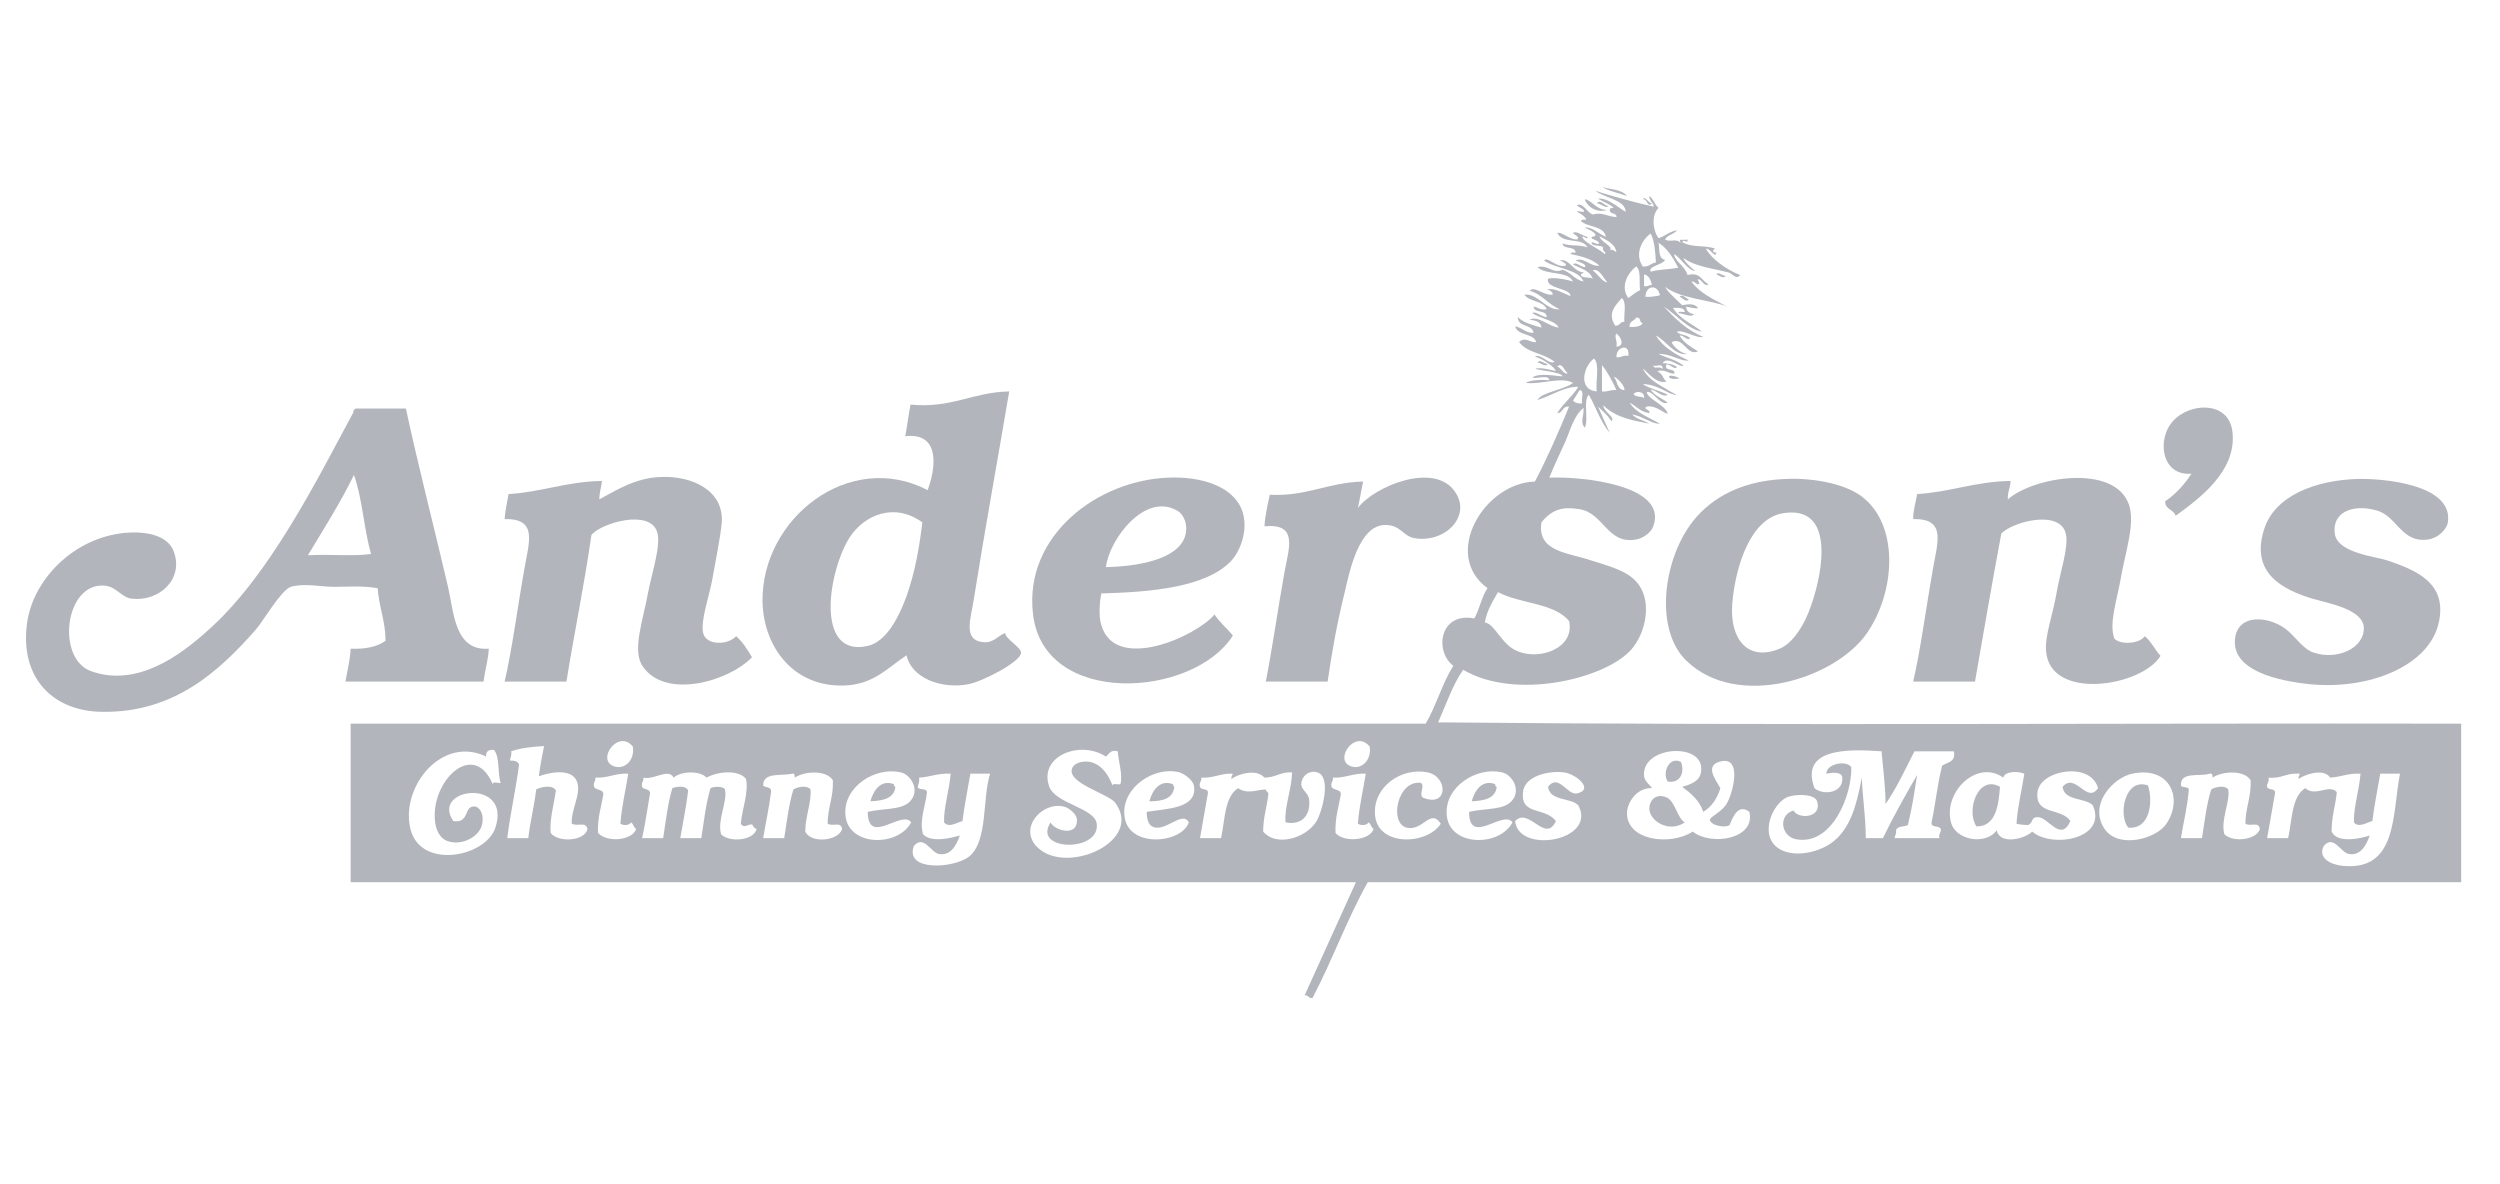 <?xml version="1.0" encoding="utf-8"?>
<!-- Generator: Adobe Illustrator 24.0.2, SVG Export Plug-In . SVG Version: 6.00 Build 0)  -->
<svg version="1.1" id="Layer_1" xmlns="http://www.w3.org/2000/svg" xmlns:xlink="http://www.w3.org/1999/xlink" x="0px" y="0px"
	 viewBox="0 0 380 180" style="enable-background:new 0 0 380 180;" xml:space="preserve">
<style type="text/css">
	.st0{fill-rule:evenodd;clip-rule:evenodd;fill:#B2B5BB;}
</style>
<g>
	<path class="st0" d="M333.1,72c-1.1,1.7-2.4,3.1-4,4.2c0,1.3,1.3,1.2,1.6,2.2c3.4-2.5,9.5-6.8,8.6-13c-0.7-4.5-6.5-4.2-9-1.4
		C327.8,66.7,328.5,72.4,333.1,72z"/>
	<path class="st0" d="M53.3,98.6c-0.1,1.8-0.5,3.3-0.8,5c7,0,14,0,21,0c0.2-1.7,0.7-3.2,0.8-5c-5.2,0.4-5.3-5.5-6.2-9.4
		c-2.1-9-4.7-19.1-6.4-27.1c-2.5,0-5.1,0-7.6,0c-0.3,0.1-0.4,0.3-0.4,0.6C48.1,73.1,40.8,87.8,31.4,96c-3.8,3.4-10.5,8.6-17.6,6
		c-5.2-1.9-4-13.1,1.8-13c2,0,2.8,1.8,4.4,2c4.2,0.5,8-3,6.4-7.2c-0.9-2.4-4.1-3.1-7.4-2.8C11.3,81.7,5,88,4.1,94.8
		c-1.1,8.4,4.1,13.4,11.6,13.4c10.9,0.1,17.7-6.3,23.1-12.4c1.1-1.2,3.9-6.1,5.4-6.6c2-0.6,4.6,0,6.6,0c2.2,0,4-0.2,6.6,0.2
		c0.2,2.9,1.2,5,1.2,8C57.4,98.3,55.5,98.7,53.3,98.6z M46.8,84.4c2.4-4,4.9-7.9,7-12.2c1.3,3.6,1.5,8.2,2.6,12
		C53.7,84.6,50,84.2,46.8,84.4z"/>
	<path class="st0" d="M76.7,103.6c3.1,0,6.3,0,9.4,0c1.2-7.5,2.7-14.6,3.8-22.3c1.5-1.8,8.9-4,10-0.4c0.6,2-0.8,6.1-1.4,9.2
		c-0.7,4-2.5,8.8-0.8,11.2c3.5,5.1,13.2,2.2,16.6-1.4c-0.7-1.2-1.4-2.3-2.4-3.2c-1.3,1.4-4.5,1.4-5-0.4c-0.5-1.8,0.9-5.6,1.4-8.4
		c0.5-2.9,1.2-6.2,1.4-8.4c0.4-5-4.6-7.2-9.2-7c-4,0.1-7.1,2.2-9.4,3.4c0-1.1,0.3-1.8,0.4-2.8c-5.4,0.1-9.2,1.7-14.2,2
		c-0.2,1.2-0.5,2.4-0.6,3.8c5.1-0.1,3.7,3.5,3,7.6C78.7,92.1,77.8,99,76.7,103.6z"/>
	<path class="st0" d="M195.2,87.2c-1,5.6-1.9,11.9-2.8,16.4c3.1,0,6.3,0,9.4,0c0.7-4.8,1.4-8.7,2.6-13.6c0.8-3.5,2.2-10,6-10.2
		c2.5-0.1,2.8,1.7,4.6,2c4.6,0.8,8.7-3.3,6.2-7c-3.1-4.7-12.3-0.9-14.8,2.4c0.3-1.3,0.5-2.7,0.8-4c-5.3,0.1-8.6,2.3-14.2,2
		c-0.3,1.6-0.7,3-0.8,4.8C197.4,79.5,195.9,83.3,195.2,87.2z"/>
	<path class="st0" d="M290.8,103.6c3.1,0,6.3,0,9.4,0c1.3-7.5,2.6-15,4-22.5c1.7-1.8,8.9-3.7,9.8,0c0.5,2-0.9,6-1.4,9
		c-0.5,3.1-1.8,6.5-1.6,8.8c0.5,7.7,14.5,5.5,17.4,0.8c-0.9-1-1.4-2.2-2.4-3c-0.7,1.1-3.5,1.4-4.6,0.4c-0.9-2.3,0.4-5.9,1-9.4
		c0.6-3.6,2.2-8.1,1.2-11c-2.2-6.3-14.6-4.2-18.4-0.8c-0.1-1.1,0.4-1.7,0.4-2.8c-5.4,0.1-9.2,1.7-14.2,2c-0.2,1.3-0.6,2.4-0.6,3.8
		c5.1-0.1,3.7,3.5,3,7.6C292.8,92.1,291.9,99,290.8,103.6z"/>
	<path class="st0" d="M351.1,104c9,0.9,18.2-2.8,19.6-9.4c1.3-5.9-3.3-7.9-7.8-9.4c-1.7-0.6-7.5-1.1-8-4c-0.5-3.2,2.5-4.7,6.4-3.6
		c3.1,0.9,3.7,5,7.8,4.4c1.4-0.2,2.9-1.5,3-2.8c0.6-5.6-9.9-6.5-13.8-6.4c-6.1,0.2-12.6,2.4-14.2,7.8c-2,6.5,2.8,9,7.4,10.4
		c2.4,0.7,7.7,1.6,7.8,4.4c0.1,3.1-4,5-7.6,3.8c-1.4-0.4-2.6-2.1-3.8-3.2c-2.6-2.4-8-3-8.2,1.4C339.5,102,346.3,103.5,351.1,104z"/>
	<path class="st0" d="M187.4,96.6c-0.9-1.1-2-2-2.8-3.2c-2.7,3.3-15.1,8.9-17.2,1.6c-0.4-1.2-0.3-3.3,0-4.8
		c7.5-0.2,15.7-0.9,19.6-4.8c1.6-1.6,2.8-5,1.8-7.8c-1.4-3.8-6.4-5.2-11.2-5c-10.8,0.4-21.9,8.8-20.6,20.6
		C158.5,107.6,181.4,106.1,187.4,96.6z M178.9,77.6c1,0.5,1.8,2.2,1.2,4c-1.2,3.5-7.3,4.5-12,4.6C168.6,82,174,74.8,178.9,77.6z"/>
	<path class="st0" d="M128.2,104.2c4.5-0.1,6.6-2.6,9.6-4.6c0.7,3.4,5.2,5.2,9.4,4.4c2.1-0.4,8-3.4,8-4.8c0-0.8-2.5-2.2-2.4-3
		c-1.1,0.4-1.8,1.6-3.4,1.4c-3.1-0.3-1.8-3.7-1.4-6.4c1.6-10.1,3.9-22.8,5.4-31.7c-5.6,0.1-8.7,2.6-15,2c-0.3,1.5-0.5,3.2-0.8,4.8
		c5.3-0.6,4.7,4.7,3.4,8.2c-11.9-6.2-25.3,4.3-25.1,17C116.1,98.5,120.7,104.4,128.2,104.2z M129.2,81.6c2.2-3.3,6.7-5.3,11-2.2
		c-0.5,4-1.1,7.5-2.4,11.2c-1.1,3-3,7-6,7.6C123.8,99.9,125.9,86.7,129.2,81.6z"/>
	<path class="st0" d="M256.9,79.8c-4.1,5.7-5.4,15.9-0.6,20.6c7.8,7.6,22.8,2.7,27.5-4.2c4.2-6.1,4.9-15.9-0.4-20.4
		c-2.5-2.2-7.6-3.2-12-3C263.9,73.1,259.4,76.3,256.9,79.8z M263.3,91.8c0.5-6,2.9-13.1,7.8-13.8c7.7-1.2,6.1,8.6,4.2,14
		c-1.1,3.3-3,5.9-4.8,6.6C265.7,100.6,262.9,97.2,263.3,91.8z"/>
	<path class="st0" d="M243.5,28.4c1.1,0.7,2.5,0.9,3.8,1.4C246.5,28.7,244.5,28.8,243.5,28.4z"/>
	<path class="st0" d="M260.9,41.7c0.3,0.1,1.1,0.8,1.4,0.2C261.8,42,261.2,41.2,260.9,41.7z"/>
	<path class="st0" d="M255.3,45.1c0.4,0.1,1,1,1.4,0.4C256.3,45.4,255.7,44.6,255.3,45.1z"/>
	<path class="st0" d="M235.3,55.3c-0.6,0.1-1.2-0.8-1.6-0.2C234.2,55.1,234.8,55.9,235.3,55.3z"/>
	<path class="st0" d="M255.3,57.5C253.1,56.4,253.2,58,255.3,57.5L255.3,57.5z"/>
	<path class="st0" d="M300.4,125.6c3.2,0.1,3.4-3.8,3.6-6C300.7,117.7,298.8,123.1,300.4,125.6z"/>
	<path class="st0" d="M253.3,121.2c-1.4-0.6-2.5,0.2-2.6,1.6c-0.1,1.9,2.9,3.9,5.4,2.2C255,124.5,254.6,121.7,253.3,121.2z"/>
	<path class="st0" d="M178.3,119.2c-2.1-0.8-3.2,1.1-3.6,2.6c2,0,3.6-0.4,3.8-2.2C178.4,119.5,178.3,119.4,178.3,119.2z"/>
	<path class="st0" d="M227.3,119.2c-2.1-0.8-3.2,1.1-3.6,2.6c1.9-0.1,3.6-0.4,3.8-2.2C227.3,119.5,227.2,119.4,227.3,119.2z"/>
	<path class="st0" d="M255.5,115.8c-1.8-0.9-2.9,1.7-2,3C255.5,119.1,256.1,117.3,255.5,115.8z"/>
	<path class="st0" d="M323.5,125.8c3.3,0.3,3.8-3.9,3-6.4C323,118.1,321.9,123.9,323.5,125.8z"/>
	<path class="st0" d="M135.9,119.2c-2.1-0.8-3.2,1.1-3.6,2.6c1.9-0.1,3.6-0.4,3.8-2.2C135.9,119.5,135.8,119.4,135.9,119.2z"/>
	<path class="st0" d="M218.6,109.8c1.2-2.7,2.2-5.7,3.8-8c7.9,4.7,21.5,1.4,25.5-3c2.4-2.7,3.3-7.7,0.8-10.4
		c-1.5-1.7-4.3-2.4-6.8-3.2c-3.5-1.2-8.3-1.3-7.6-5.8c1.7-2.1,3.4-2.4,5.8-2c3.7,0.6,4.2,5.4,8.6,4.6c0.8-0.1,2.2-0.9,2.6-2
		c2.3-6.3-10.9-7.6-15.8-7.4c0.7-1.8,1.6-3.6,2.4-5.4c0.8-1.8,1.3-4,2.8-5.2c0.1,1.2-0.6,2.2,0.2,3c0.6-1.3-0.3-4.1,0.6-5
		c1.1,1.9,1.8,4.2,3.2,5.8c-0.6-1.3-1.2-2.6-1.8-4c0.7,0.7,1.5,1.3,2,2.2c0.8-0.5-1.2-1.4-1.2-2.4c1.9,1.9,4.5,2.3,7,2.8
		c-0.8-0.5-2-0.7-2.6-1.4c1.5,0.2,3,1.5,4.2,1.4c-1.7-1-3.6-1.6-4.6-3.2c1,0.5,1.6,1.4,3,1.6c0.2-0.6-1.1-0.6-0.4-1
		c1.5-0.3,3,1.4,3.2,1c-0.6-1.4-3-2.1-3.2-3.2c1-0.3,2,2.1,3.2,1.6c-0.9-0.7-2-1-2.6-2c0.9,0.1,1.8,1.3,2.6,0.8
		c-1.4-0.7-2.7-0.9-3.8-1.6c1.7-0.1,3.6,1.2,4.2,1.4c1.9,0.7,0.2-0.2-0.2-0.4c-1-0.7-3.1-1.5-4-3.4c1,0.8,2.1,2.4,3.6,2
		c-0.7-0.6-0.3-0.9-1.4-1.6c1.3-0.3,1.6,0.4,2.6,0.4c0.2-1-1.6-0.2-1.2-1.4c0.6-0.1,1.2,0.9,1.6,0.4c-0.5-0.5-1.8-0.6-2.2-0.6
		c0.8-1.2,2.6,0.7,3.2,0.4c-1-0.9-2.6-1.2-3.8-1.8c1.8-0.1,3.4,1.2,4.6,1c-2-0.9-3.9-2-5-3.8c1.6,0.8,2.8,3.1,4.8,2.8
		c-1.1-0.1-2.3-1.3-2.4-1.8c1.8-0.9,2.3,2.2,4,1.4c-1.1-0.7-2.2-1.3-2.8-2.4c0.6-0.1,1.2,0.9,1.6,0.4c-0.6-0.6-1.8-0.5-2-1
		c1-0.3,3,1.1,4,0.8c-2.5-1-4.3-2.8-6-4.6c1.9,1.2,3.7,3.5,5.8,3.8c-1.5-1.2-3.4-1.9-4.4-3.6c0.8,0,1.7-0.1,1.8,0.6
		c-0.3,0.1-1-0.2-1,0.2c0.7,0,1.9,0.7,2.4,0.2c-0.6-0.2-1.2-0.4-1.2-1.2c0.5,0.1,1.7,0.4,1.8,0.2c-0.6-0.7-1.4-0.6-2.4-0.4
		c-0.8-0.8-2.3-2.1-2.6-2.8c2.2,1.8,7.1,2,9.4,3c-2-1.1-4.1-2-5.4-3.8c0.6-0.1,0.6,0.5,1.2,0.4c0-0.4-0.2-0.4-0.2-0.8
		c0.6,0.1,1,1.3,1.6,0.8c-1.1-0.5-1.2-1.9-3.2-1.4c-0.3-1.3-2.1-2.2-2-3.2c1.1,0.8,2.1,2.5,3.2,2.6c-0.7-0.5-1.8-1.6-1.8-2
		c1.6,1.3,4.5,1.6,6.8,2.2c0.7,0.2,1.2,1.2,1.8,0.4c-2.1-0.8-4.4-2.5-5.2-4c0.7-0.1,1.4,1.6,1.6,0.6c-0.7,0-0.6-0.4-0.2-0.6
		c-1.5-0.6-3.5-0.1-5-1c0.3-0.6,0.9,0.4,0.8-0.4c-0.7,0.2-1.5-0.3-1,0.6c-0.6-0.9-1.7-0.1-2.4-0.6c0.3-0.7,1.4-0.8,1.8-1.4
		c-1.2,0.2-1.8,0.9-2.8,1.2c-0.9-1.2-1.1-3.5,0-4.6c-0.6-0.5-0.8-1.4-1.4-1.8c-0.1,0.7,0.9,1.3,0.6,1.6c-2.3-0.5-6.7-1.7-8.8-2.4
		c1.4,1.1,4.6,1.4,4.6,3.2c-1.2-0.7-2.8-2.2-4.2-2c0.8,0.5,1.8,0.8,2.4,1.4c-0.3,0-0.7,0-0.6,0.4c0,0.6,1.1,0.3,1,1
		c-1.5-0.1-2.1-0.8-3.6-0.4c-0.9-0.3-1.5-1.9-2.4-1.4c0.2,0.3,1.4,0.7,1,1c-2.4-0.3,0.2,0.2,0.4,1.2c-0.3,0-0.7-0.1-0.8,0.2
		c1.1,1,3.5,0.7,3.8,2.4c-1-0.4-2.2-1.6-3.2-1.4c0.6,0.3,1.2,0.5,1.6,1c0.1,0.5-0.6,0.2-0.6,0.6c0.4,0.3,1,0.3,1.2,0.8
		c-0.6,0.3-1-0.5-1.2,0c0.3,0.5,1.4,0.2,1.8,0.6c-0.3,0.6,0.7,0.8,0.2,1c-1-0.9-3.1-1.7-3.4-2.6c0.4-0.2,0.7,0.6,0.8,0
		c-0.7-0.1-1.7-1-2.2-0.6c0.1,0.3,1.2,0.6,0.6,1c-1.2,0-2.3-1.2-3-1c0.9,1.8,3.8,0.6,4.6,2.2c-1.5-0.5-2.5-0.1-3.8-0.6
		c0.1,1,1.9,0.3,2,1.4c-0.3,0-0.7-0.1-0.8,0.2c1.4,0.3,3.3,0.7,4.4,1.8c-1.5,0.1-2.4-1.4-3.6-0.8c0.5,0.2,1.8,0.6,1.4,1
		c-0.6,0-1.4-0.9-1.8-0.4c1.1,0.6,2.6,0.9,3,2.2c-0.4-0.4-1.6,0-1.8-0.6c0-0.3,0.4-0.2,0.4-0.4c-1.6-0.1-2.2-2.2-3.6-1.8
		c0.3,0.1,1.3,0.6,0.8,0.8c-1.4,0.3-2.7-1.5-3.2-0.8c1.8,1.3,5.3,1.3,6,3.2c-1.4-0.3-1.9-1.4-3.2-1.8c-1.5,0.7-2.1-0.8-3.8-0.4
		c1.3,1.3,4.6,0.5,5.4,2.2c-1.2-0.4-3.3-0.7-3.8-0.4c-0.4,1.5,3.5,1.4,3.4,2.6c-1.3-0.5-2.4-1.3-3.6-1c0.5,0,1.2,0.7,0.8,0.8
		c-1.3,0.1-2.7-1.4-3.4-0.6c1.9,0.5,2.8,2.1,4.6,2.8c-2,0.3-3.4-2.5-5.4-2.2c0.8,1.1,2.9,0.9,3.4,2.2c-1,0.2-1.3-0.3-2-0.4
		c0.1,1.1,2,0.4,2,1.6c-0.8,0-1.7-1-2.2-0.6c1.2,0.8,3.7,1.2,4,2.2c-1.6-0.2-3.1-1.9-4.4-1.2c0.9,0.1,1.7,0.3,1.8,1.2
		c-1.3-0.4-2.7-0.7-3.6-1.6c0,1.6,2.2,1,2.4,2.4c-1.3,0-1.7-0.8-2.8-1c0.4,1.5,2.8,1,3.2,2.4c-1,0.1-1.7-0.9-2.6,0
		c1.3,1.7,3.6,1.6,5.4,3c-0.9,0.5-2-1.3-3-0.8c1.3,0.4,2.9,1.5,3.2,2.2c-1-0.2-1.8-0.5-3-0.4c-0.8,0.2,4,0.5,4,1.2
		c-0.9,0-3.6-0.6-4.6,0.2c0.8,0.2,2.5-0.5,2.6,0.4c-0.8-0.1-2.8-0.1-3.6,0.4c2.3,0.3,5.4-1,7.2,0c-1.4,1.1-4.8,1.4-5.4,2.6
		c2-0.6,4.2-2.1,6.2-2c-0.9,1.5-2.3,2.5-3.2,4c0.9,0,0.7-1.1,1.8-1c-1.6,3.9-3.3,7.8-5.2,11.4c-7.7,0.2-14.2,11.1-7.2,16.2
		c-0.9,1.3-1.2,3.2-2,4.6c-5.3-1-6.1,5-3.2,7.2c-1.7,2.7-2.6,6.1-4.2,8.8c-54.5,0-108.9,0-163.4,0c0,8,0,16,0,24.1
		c50.9,0,101.8,0,152.8,0c-2.6,5.7-5.2,11.5-7.8,17.2c0.6-0.1,0.6,0.5,1.2,0.4c3-5.7,5.3-12.1,8.4-17.6c55.4,0,110.8,0,166.2,0
		c0-8,0-16,0-24.1C322.3,109.9,270,110.3,218.6,109.8z M243.5,59.5c0-1.3,0-2.7,0-4c0.9,1.1,1.6,2.5,2.2,3.8
		C244.7,59.2,244.4,59.6,243.5,59.5z M246.9,59.3c-1.2-0.1-1-1.4-1.6-2C245.7,57.2,247.1,58.8,246.9,59.3z M245.7,50.7
		c0.6,0.4,1.4,1.9,0,2C245.9,51.8,245.3,51.2,245.7,50.7z M247.5,54.1c-0.8-0.2-1,0.3-1.8,0.2C245.6,52.7,247.8,52.1,247.5,54.1z
		 M249.9,60.5c-0.4-0.3-1.3-0.1-1.6-0.6C248.6,59.4,250,59.4,249.9,60.5z M247.7,49.7c-0.1-0.9,0.7-0.9,1-1.4c0.8-0.2,0.4,0.8,1,0.8
		C249.4,49.7,248.5,49.7,247.7,49.7z M252.7,56.1c-0.5-0.6-1.3,0.2-1.4-0.6C251.6,55.9,252.8,55,252.7,56.1z M250.1,45.1
		c0.1-1.9,2-1.8,2.2-0.2C251.6,45,251,45.2,250.1,45.1z M249.9,43.5c0-0.6,0-1.2,0-1.8c0.8,0.2,1,0.9,1.2,1.6
		C250.6,43.3,250.5,43.6,249.9,43.5z M255.1,40.7c-1.7,0.3-2.8,0.2-4.2,0.6c-0.4-0.9,1.8-1,2.2-1.8c-1.1-0.2-0.8-1.6-1-2.6
		C253.5,37.8,254.3,39.2,255.1,40.7z M250.9,35.5c0.6,1.1,0.7,2.8,0.8,4.4c-0.8,0.1-1,0.7-2,0.6C248.4,38.6,249.6,36.4,250.9,35.5z
		 M248.7,40.5c0.8,0.6,0.4,2.4,0.6,3.6c-0.7,0.3-1.2,0.8-1.8,1.2C246.2,43.5,247.5,41.4,248.7,40.5z M246.5,45.3
		c0.8,0.6,0.3,2.4,0.4,3.6c-0.7,0-0.7,0.7-1.4,0.6C244.3,47.6,245.5,46.5,246.5,45.3z M243.1,35.9c1,0.6,2.3,1,2.6,2.4
		c-0.4-0.1-0.6-0.6-1-0.2C245.3,37.4,243.4,36.9,243.1,35.9z M244.3,42.9c-0.6,0.1-1.5-1.3-2.2-1.8C243,40.7,243.7,42.2,244.3,42.9z
		 M242.3,54.5c0.9,0.9,0.2,3.5,0.4,5C239.7,59.2,240.8,55.5,242.3,54.5z M236.7,55.7c0.8-0.7,1.1,0.8,1.6,1
		C237.8,57.1,237.3,55.9,236.7,55.7z M240.1,59.3c0.8,0,0.2,1.4,0.4,2c-0.7,0.1-1.1-0.1-1.4-0.4L240.1,59.3z M227.7,90
		c3.3,1.8,8.5,1.6,10.8,4.4c0.9,4.1-4.4,6-7.8,4.6c-2.5-1-3.4-4.1-5-4.4C226,92.8,226.9,91.4,227.7,90z M208.2,113.5
		c0.3,2.1-1.3,3.5-2.8,3C202.6,115.6,206,110.7,208.2,113.5z M96.2,113.5c0.3,2.1-1.3,3.5-2.8,3C90.5,115.6,94,110.7,96.2,113.5z
		 M74.9,119.2c-2.9-6.8-9.3-0.6-8.8,5.4c0.1,1.6,0.8,2.8,1.8,3.2c2.3,0.9,5.1-0.7,5.4-2.6c0.3-1.6-0.5-2.5-1-2.6
		c-1.9-0.3-0.8,2.6-3.4,2.2c-3.5-5.1,8.9-6.6,6.4,1c-1.5,4.6-11.8,6.5-13-0.2c-1.2-6.3,5-13.8,11.6-10.6c-0.1-0.8,0.4-1.1,1.2-1
		c0.9,1.1,0.5,3.5,1,5C75.8,119.1,74.9,118.7,74.9,119.2z M83.7,126.6c-0.2-1.9,0.5-4.4,0.8-6.4c-0.4-1-2.3-0.6-3-0.2
		c-0.3,2.6-0.9,4.8-1.2,7.4c-1.1,0-2.1,0-3.2,0c0.5-3.9,1.3-7.4,1.8-11.2c-0.2-0.5-0.7-0.6-1.4-0.6c0.1-0.5,0.3-0.8,0.2-1.4
		c1.4-0.5,3.2-0.7,5-0.8c-0.3,1.5-0.6,3-0.8,4.6c1.6-0.6,5-1.3,5.8,0.8c0.7,1.9-0.9,4.1-0.8,6.4c1,0.5,2.1-0.4,2.4,0.8
		C88.9,127.9,84.8,128.1,83.7,126.6z M90.9,126.6c-0.1-2.3,0.5-4,0.8-5.8c0.1-0.9-1.1-0.6-1.4-1.2c-0.2-0.7,0.3-0.8,0.2-1.4
		c1.9,0.1,3-0.7,5-0.6c-0.4,2.5-1,4.9-1.2,7.6c0.4,0.3,1.4,0.3,1.6-0.2c0.4,0.2,0.4,0.8,0.8,1C96.1,127.8,92.2,128.1,90.9,126.6z
		 M109.6,126.8c-0.6-2.2,1-4.9,0.6-6.8c-0.2-0.5-1.7-0.5-2.2-0.2c-0.7,2.3-1,5-1.4,7.6c-1.1,0-2.1,0-3.2,0c0.4-2.4,0.9-4.7,1.2-7.2
		c-0.2-0.8-1.7-0.7-2.4-0.4c-0.7,2.3-1,5-1.4,7.6c-1.1,0-2.1,0-3.2,0c0.5-2.2,0.8-4.5,1.2-6.8c0-0.8-1-0.5-1.2-1
		c-0.2-0.7,0.3-0.8,0.2-1.4c1.6,0.4,3.8-1.5,4.6,0c1.1-1,4-1.1,5,0c1.6-0.9,4.8-1.3,6,0.2c0.4,2.2-0.6,4.5-0.8,6.8
		c0.5,0.9,1.4-0.2,1.8,0.2c0.1,0.3,0.3,0.5,0.6,0.6C114.6,127.8,110.8,128.1,109.6,126.8z M122.4,126.4c0-2.3,1-4.6,0.8-6.4
		c-0.5-0.7-2-0.4-2.6,0c-0.7,2.2-1,4.9-1.4,7.4c-1.1,0-2.1,0-3.2,0c0.4-2.4,0.9-4.6,1.2-7c0.1-0.9-0.8-0.6-1.2-1
		c0-2.1,2.7-1.4,4.4-1.8c0.4-0.1,0.4,0.3,0.4,0.6c1.5-1,4.8-1.2,5.8,0.4c0.1,2.6-0.8,4.2-0.8,6.6c0.8,0.5,2-0.4,2.2,0.8
		C127.5,127.8,123.3,128.3,122.4,126.4z M138.5,125c-2,3.8-9.7,3.7-10-1.2c-0.3-4.2,4.5-7.3,8.4-6.4c1.5,0.3,2.9,2.6,1.6,4.2
		c-1.2,1.6-4,1.2-6.6,1.8C131.9,128.7,137.1,123,138.5,125z M147.3,130.2c-2.3,1.8-9.8,2.3-8.4-1.6c1.5-1.8,2.6,1,3.8,1.2
		c1.7,0.3,2.6-1.1,3.2-2.8c-1.1,0.3-4.3,1.2-5.6-0.2c-0.6-2.2,0.4-4.3,0.6-6.4c-0.1-0.7-1.3-0.2-1.4-0.8c0.1-0.5,0.3-0.8,0.2-1.4
		c1.7-0.1,2.9-0.7,4.8-0.6c-0.2,2.5-1.1,5.3-1,7.4c0.7,0.9,2,0,2.8-0.2c0.3-2.5,0.8-4.8,1.2-7.2c1,0,2,0,3,0
		C149.3,121.2,150.2,127.9,147.3,130.2z M157.7,128.8c-3-2.9,0.7-7,4-6.2c0.6,0.1,2.1,1.1,2,2.2c-0.1,2.5-3.6,1.3-4,0.2
		c-2.9,4.4,7.6,4.6,7,0.2c-0.3-2.4-6.2-3-7.2-5.6c-1.7-4.6,4.6-7.2,8.6-4.6c0.5-0.4,0.7-1.1,1.8-0.8c0.1,1.6,0.8,3.6,0.4,5
		c-0.4,0.1-1.2-0.2-1.2,0.2c-0.6-1.7-2.1-4-4.6-3.6c-0.7,0.1-1.5,0.5-1.6,1.2c-0.4,2.1,5.6,3.7,6.6,5
		C173.9,127.9,162.1,133.1,157.7,128.8z M174.3,123.4c0,1.2,0.3,1.9,0.8,2.2c1.9,1.1,4.6-2.5,5.6-0.6c-1.1,3.3-9.5,4-9.8-1.2
		c-0.3-4.1,4.5-7.4,8.4-6.4c0.6,0.2,2.1,1.1,2.2,2.2C181.9,122.9,177.4,122.9,174.3,123.4z M200,125c-1.7,2.5-6.1,3.7-8,1.4
		c0-2.2,0.6-3.8,0.8-5.8c-0.1-0.3-0.4-0.3-0.4-0.6c-1.3,0-2.8,0.8-4.2-0.2c-2.1,1.3-2,4.9-2.6,7.6c-1.1,0-2.1,0-3.2,0
		c0.4-2.2,0.8-4.5,1.2-6.8c0.1-0.9-1-0.4-1.2-1c-0.2-0.7,0.3-0.8,0.2-1.4c1.8,0.1,2.8-0.6,4.4-0.6c0.8-0.1,0,0.3,0.2,0.8
		c0.7-0.6,3.7-1.7,5-0.2c1.7,0,2.4-0.9,4.2-0.8c-0.1,2.7-1.2,5.3-1,7.6c2.6,0.5,3.8-1.2,3.6-3.4c-0.1-1.1-1.2-1.5-1.2-2.4
		c0-1.2,1.2-2.2,2.4-1.8C202.5,118,200.9,123.7,200,125z M203,126.6c-0.1-2.3,0.5-4,0.8-5.8c0.1-0.9-1.1-0.6-1.4-1.2
		c-0.2-0.7,0.3-0.8,0.2-1.4c1.9,0.1,3-0.7,5-0.6c-0.4,2.5-1,4.9-1.2,7.6c0.4,0.3,1.4,0.3,1.6-0.2c0.4,0.2,0.4,0.8,0.8,1
		C208.2,127.8,204.2,128.1,203,126.6z M216,119c-3.6-0.5-4.9,6.1-2.2,6.8c2.5,0.6,3.6-3,5.2-0.6c-2.1,3.3-9.7,3.5-10-1.4
		c-0.3-4.2,4-7.2,8-6.4c3.2,0.7,3.1,5.5-0.8,3.8C215.7,120.5,216.6,119.6,216,119z M229.9,125c-2,3.8-9.7,3.7-10-1.2
		c-0.3-4.2,4.5-7.3,8.4-6.4c1.5,0.3,2.9,2.6,1.6,4.2c-1.2,1.6-4,1.2-6.6,1.8C223.3,128.7,228.5,123,229.9,125z M239.7,120.6
		c-1.5,0.3-2.8-3.1-4.4-1c0.3,2.2,3.4,1.6,4.6,2.8c2.9,5.4-9.1,7.5-9.6,2.4c2.1-2.2,4.6,3.5,6.2,0c-1.7-2.2-5.4-0.8-5-4.4
		c0.2-2.4,3.8-3.3,6.2-3C239.5,117.6,242.4,120,239.7,120.6z M257.3,126.4c-3.4,2.2-10,1.4-10-2.8c0-1.5,1.4-3.9,3.8-3.8
		c-0.2-0.4-1.1-1-1.2-1.8c-0.5-4.8,9.8-5.3,8.6-0.4c-0.2,1-1.3,1.6-2.8,2c1.3,1,2.6,2,3.2,3.8c1.3-0.8,2.1-2,2.6-3.6
		c-0.8-1.4-2.3-3.3-0.2-4c3.8-1.2,2,5.3,1,6.6c-0.8,1.1-2.4,1.8-2.4,2.2c0.1,0.9,2.4,1.3,3,0.8c0.5-1.2,1.3-3.3,3-2
		C266.9,127.6,260,128.6,257.3,126.4z M295,126c0.1,0.6-0.4,0.7-0.2,1.4c-2.3,0-4.5,0-6.8,0c0-0.5,0.3-0.6,0.2-1.2
		c0.2-0.7,1.3-0.5,1.8-0.8c0.6-2.4,1-5,1.4-7.6c-1.8,3.1-3.6,6.3-5.2,9.6c-0.9,0-1.7,0-2.6,0c0-3.3-0.5-6.1-0.6-9.2
		c-0.8,4.2-1.7,7.5-4.2,9.6c-2,1.7-6,2.7-8.4,1.2c-3.1-2-1-6.8,1.2-7.8c1.4-0.6,4.3-0.5,4.6,0.6c0.8,2.5-2.8,2.8-3.6,1.4
		c-2.4,0.7-1.9,4.1,0.6,4.4c5.3,0.8,8.3-6.7,8.2-11c-0.8-1.1-3.8-0.5-3.8,1c0.3,0,2-0.5,2.4,0.4c0.4,2.5-2.8,3-4.2,1.8
		c-2.2-6,4.8-6,10.2-5.6c0.2,2.6,0.6,5.2,0.6,8c1.7-2.4,3-5.3,4.4-8c2,0,4,0,6,0c0.3,1.7-1,1.6-1.8,2.2c-0.7,2.7-1,5.8-1.6,8.6
		C293.5,125.9,294.7,125.4,295,126z M313.5,119.6c0.3,2.2,3.4,1.6,4.6,2.8c2.3,5.1-6.2,6.6-9.2,4c-1.1,1.1-4.9,2.1-5.4-0.2
		c-1.6,2.3-6.4,1.6-7-1.4c-1-4.6,4.1-9.4,8-6.6c0.2-1,2.3-1,3.2-0.6c-0.4,2.6-1,4.9-1.2,7.6c0.6,0.2,1.9,0.2,1.8,0.2
		c0.8-0.4,0.4-1.2,1.4-1.2c1.7,0,3.5,3.9,5,0.6c-1.4-2.1-5.4-0.8-5-4.4c0.4-3.4,8.1-4.7,9.2-0.6
		C317.2,122.3,315.5,117.3,313.5,119.6z M329.3,125.2c-1.5,2.3-7.3,3.9-9.4,0.8c-2.5-3.7,1.3-7.8,4.2-8.4
		C329.8,116.4,331.9,121.3,329.3,125.2z M338.1,126.8c-0.6-2.2,0.9-4.9,0.6-6.8c-0.5-0.7-2-0.4-2.6,0c-0.7,2.2-1,4.9-1.4,7.4
		c-1.1,0-2.1,0-3.2,0c0.4-2.5,1-4.8,1.2-7.4c-0.1-0.5-1-0.2-1.2-0.6c-0.1-2.2,2.8-1.3,4.4-1.8c0.4-0.1,0.4,0.3,0.4,0.6
		c1.5-1,4.8-1.2,5.8,0.4c0.1,2.6-0.8,4.2-0.8,6.6c0.8,0.5,2-0.4,2.2,0.8C343,127.7,339.4,128.1,338.1,126.8z M356,131.6
		c-1.8-0.2-3.7-1.2-2.8-3c1.5-1.8,2.6,1,3.8,1.2c1.7,0.3,2.6-1.1,3.2-2.8c-1.2,0.4-4.9,1.3-5.8-0.6c0-2.3,0.6-4,0.8-6
		c-1.2-1.3-3.2,0.8-4.8-0.6c-2.1,1.3-2,4.9-2.6,7.6c-1.1,0-2.1,0-3.2,0c0.4-2.2,0.8-4.5,1.2-6.8c0.1-0.9-1-0.4-1.2-1
		c-0.1-0.6,0.4-0.7,0.2-1.4c1.9,0.2,2.7-0.7,4.4-0.6c0.8-0.1,0,0.3,0.2,0.8c0.6-0.5,3.7-1.8,4.8-0.2c1.6-0.1,2.8-0.7,4.6-0.6
		c-0.2,2.5-1.1,5.3-1,7.4c0.7,0.9,2,0,2.8-0.2c0.3-2.5,0.8-4.8,1.2-7.2c1,0,2,0,3,0C363.6,123.6,364.5,132.5,356,131.6z"/>
	<path class="st0" d="M251.1,30.9c-0.6,0-1-1.2-1.4-0.6C250.4,30.1,250.4,31.7,251.1,30.9z"/>
	<path class="st0" d="M244.3,31.9c-1.6,0.1-2.5-1.6-3.4-1.6C241.1,31.2,242.6,32.5,244.3,31.9z"/>
	<path class="st0" d="M242.7,30.9c0.6,0,1.4,0.9,1.8,0.4C243.8,31.3,243.3,30.2,242.7,30.9z"/>
</g>
</svg>
